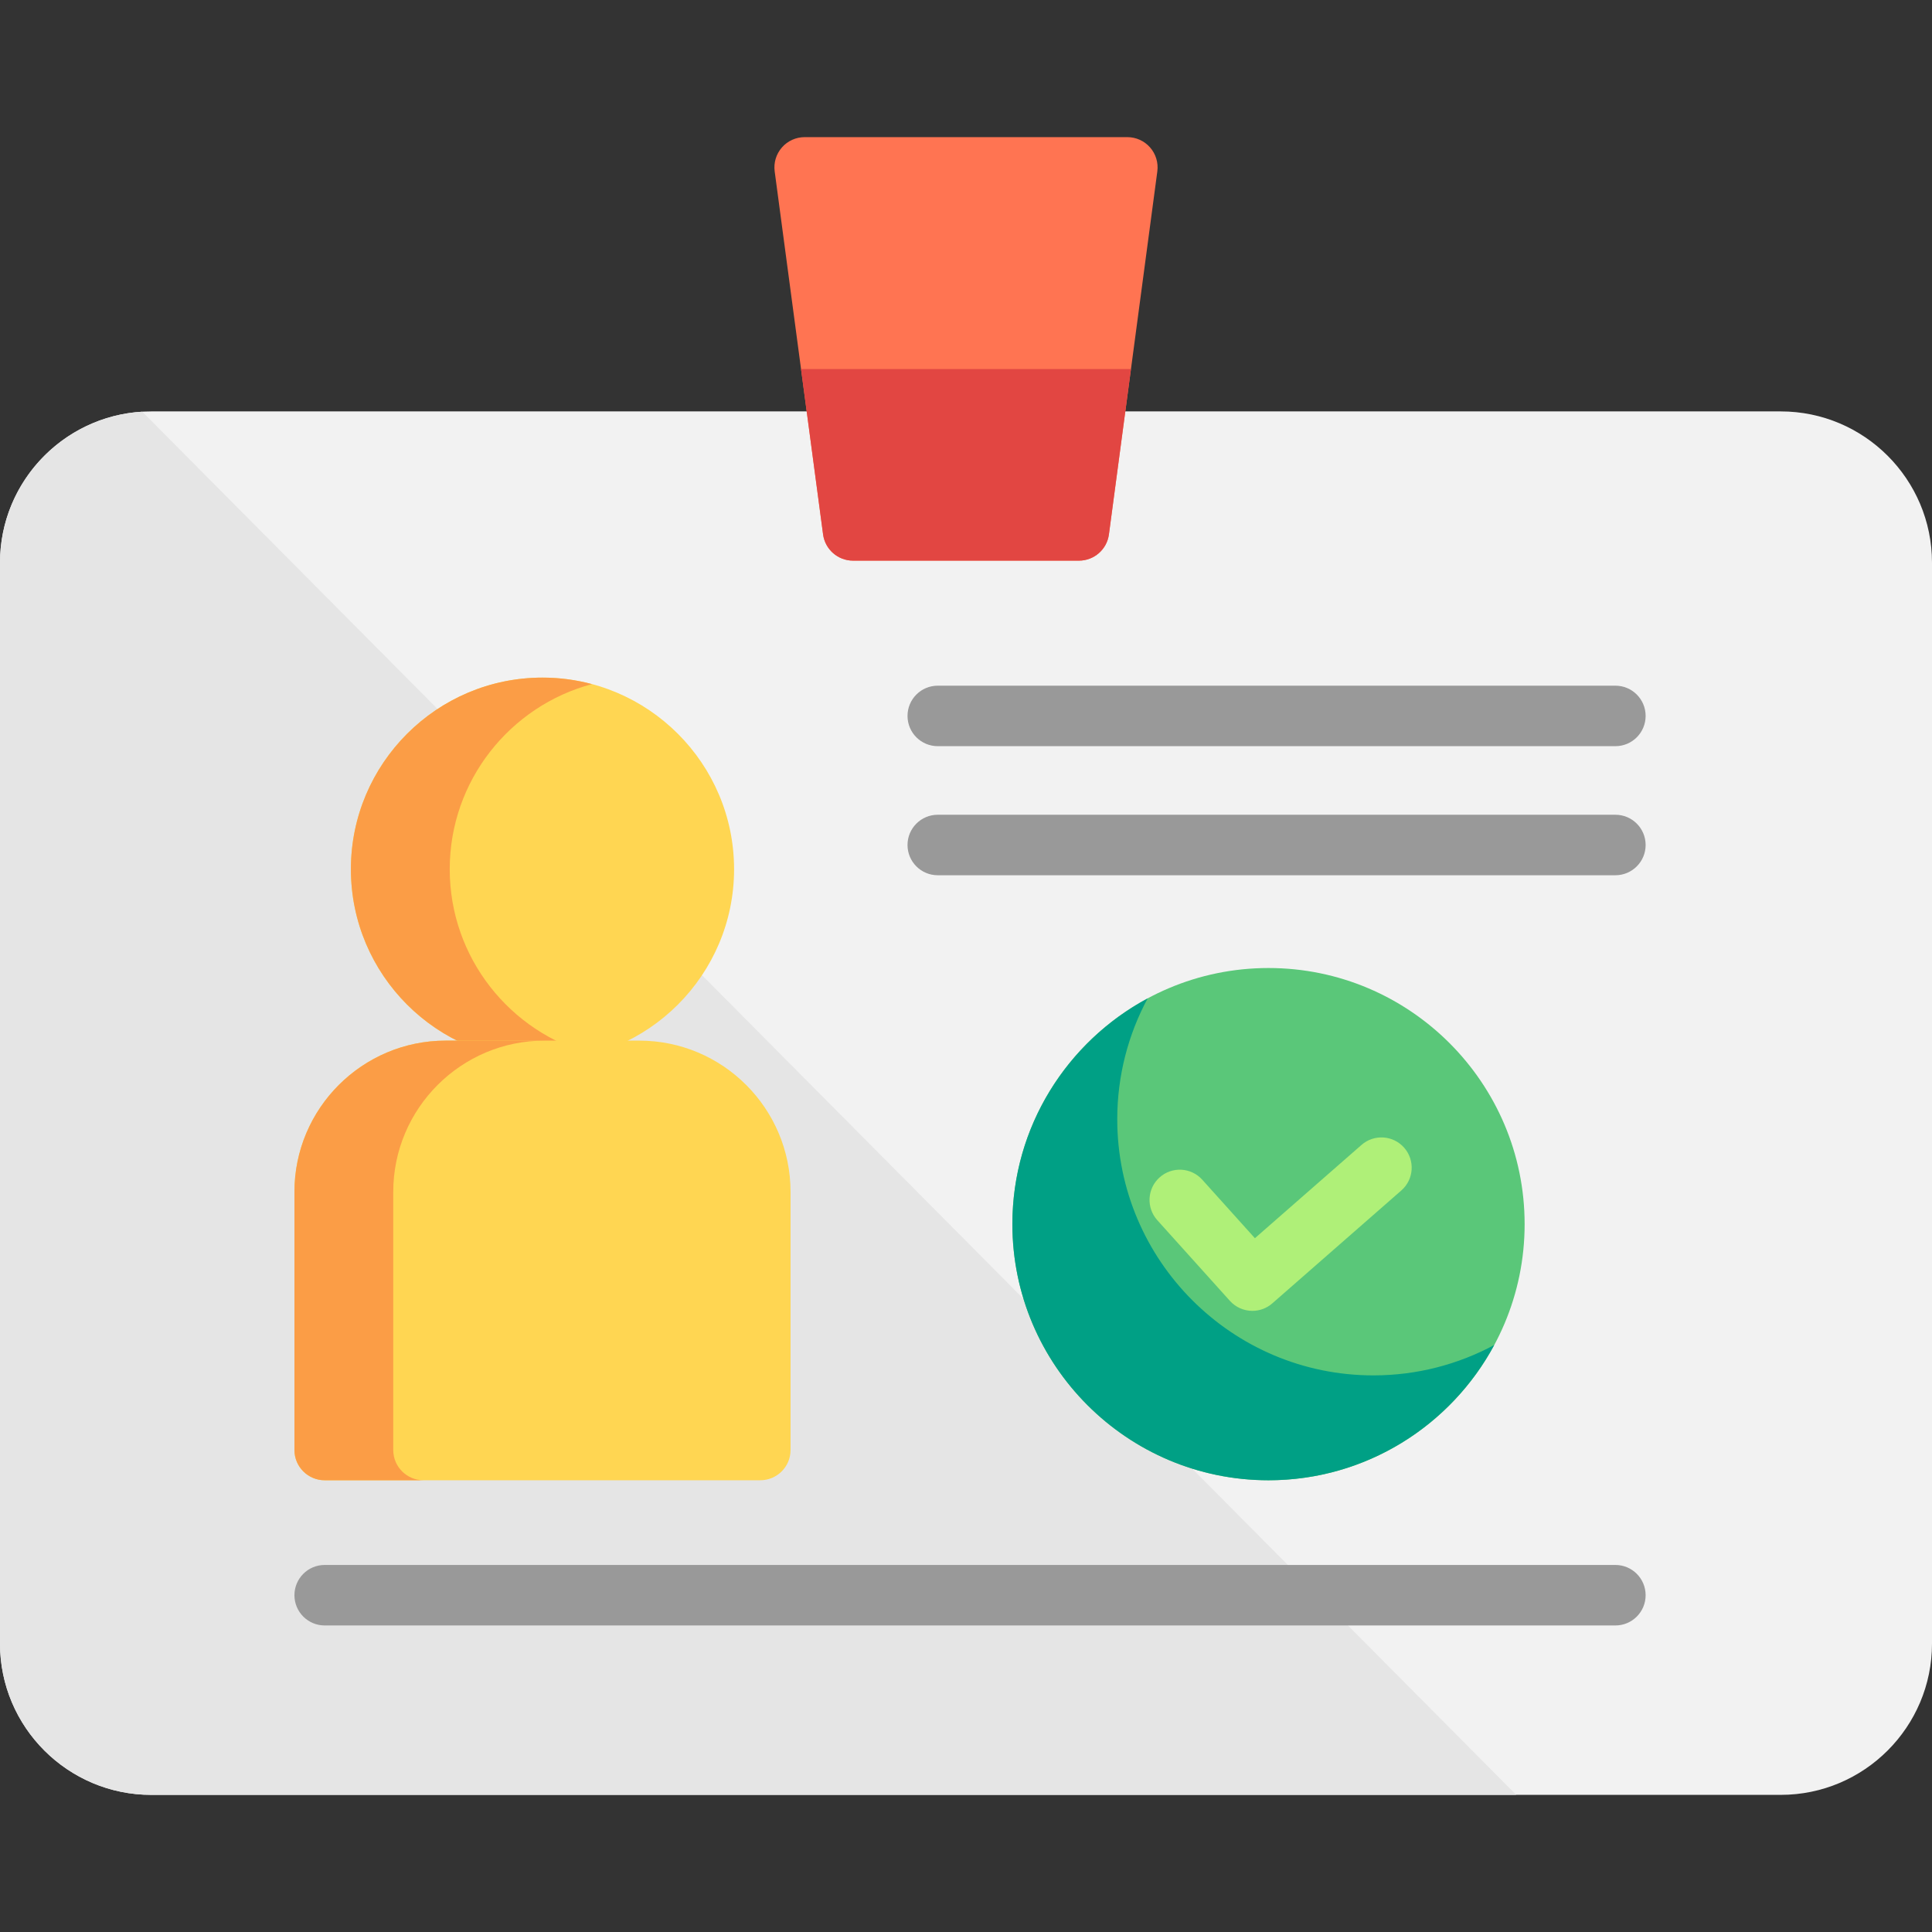 <?xml version="1.0" encoding="iso-8859-1"?>
<!-- Uploaded to: SVG Repo, www.svgrepo.com, Generator: SVG Repo Mixer Tools -->
<svg height="800px" width="800px" version="1.1" id="Layer_1" xmlns="http://www.w3.org/2000/svg" xmlns:xlink="http://www.w3.org/1999/xlink" 
	 viewBox="0 0 512 512" xml:space="preserve">
<rect x="0" y="0" width="512" height="512" fill="#333333" stroke="none"/>
<path style="fill:#F2F2F2;" d="M471.917,109.027H40.084C17.981,109.027,0,127.008,0,149.111v286.463
	c0,22.103,17.981,40.083,40.084,40.083h431.833c22.103,0,40.083-17.981,40.083-40.083V149.111
	C512,127.008,494.019,109.027,471.917,109.027z"/>
<path style="fill:#E5E5E5;" d="M0,149.111v286.463c0,22.103,17.981,40.083,40.084,40.083h361.731L37.697,109.104
	C16.701,110.344,0,127.811,0,149.111z"/>
<g>
	<path style="fill:#999999;" d="M428.092,231.95H248.518c-4.427,0-8.017-3.588-8.017-8.017s3.589-8.017,8.017-8.017h179.574
		c4.427,0,8.017,3.588,8.017,8.017S432.519,231.95,428.092,231.95z"/>
	<path style="fill:#999999;" d="M428.092,197.745H248.518c-4.427,0-8.017-3.588-8.017-8.017s3.589-8.017,8.017-8.017h179.574
		c4.427,0,8.017,3.588,8.017,8.017S432.519,197.745,428.092,197.745z"/>
	<path style="fill:#999999;" d="M428.092,430.764H86.046c-4.427,0-8.017-3.588-8.017-8.017s3.589-8.017,8.017-8.017h342.046
		c4.427,0,8.017,3.588,8.017,8.017S432.519,430.764,428.092,430.764z"/>
</g>
<path style="fill:#FF7452;" d="M304.788,39.079c-1.522-1.739-3.721-2.736-6.032-2.736h-85.511c-2.311,0-4.51,0.997-6.032,2.736
	c-1.522,1.739-2.22,4.05-1.914,6.341l12.827,96.2c0.531,3.983,3.928,6.957,7.946,6.957h59.858c4.018,0,7.416-2.975,7.946-6.957
	l12.827-96.2C307.008,43.129,306.31,40.818,304.788,39.079z"/>
<path style="fill:#E24642;" d="M212.282,97.804l5.843,43.815c0.531,3.983,3.928,6.957,7.946,6.957h59.858
	c4.018,0,7.416-2.975,7.946-6.957l5.843-43.815H212.282z"/>
<path style="fill:#5AC779;" d="M336.167,256.534c-37.426,0-67.875,30.448-67.875,67.875s30.449,67.875,67.875,67.875
	s67.875-30.448,67.875-67.875S373.593,256.534,336.167,256.534z"/>
<path style="fill:#00A085;" d="M363.958,364.493c-37.426,0-67.875-30.448-67.875-67.875c0-11.577,2.92-22.483,8.053-32.03
	c-21.317,11.459-35.844,33.974-35.844,59.822c0,37.426,30.449,67.875,67.875,67.875c25.849,0,48.363-14.528,59.822-35.844
	C386.441,361.572,375.535,364.493,363.958,364.493z"/>
<path style="fill:#AFF078;" d="M331.894,347.39c-2.194,0-4.379-0.897-5.961-2.653l-19.24-21.378
	c-2.962-3.291-2.695-8.36,0.596-11.322c3.291-2.962,8.36-2.696,11.322,0.595l13.951,15.502l28.255-24.724
	c3.332-2.915,8.397-2.578,11.312,0.755c2.916,3.332,2.578,8.396-0.755,11.312l-34.205,29.929
	C335.651,346.737,333.768,347.39,331.894,347.39z"/>
<path style="fill:#FFD652;" d="M143.766,179.574c-27.995,0-50.772,22.777-50.772,50.772s22.777,50.772,50.772,50.772
	s50.772-22.777,50.772-50.772S171.762,179.574,143.766,179.574z"/>
<path style="fill:#FB9D46;" d="M119.182,230.347c0-23.469,16.01-43.261,37.678-49.052c-4.179-1.117-8.567-1.721-13.094-1.721
	c-27.995,0-50.772,22.777-50.772,50.772s22.777,50.772,50.772,50.772c4.527,0,8.915-0.604,13.094-1.721
	C135.192,273.608,119.182,253.815,119.182,230.347z"/>
<path style="fill:#FFD652;" d="M169.42,275.775h-51.307c-22.103,0-40.084,17.981-40.084,40.083v68.409
	c0,4.428,3.589,8.017,8.017,8.017h115.441c4.427,0,8.017-3.588,8.017-8.017v-68.409C209.503,293.755,191.522,275.775,169.42,275.775
	z"/>
<path style="fill:#FB9D46;" d="M104.217,384.267v-68.409c0-22.103,17.981-40.083,40.084-40.083h-26.188
	c-22.103,0-40.084,17.981-40.084,40.083v68.409c0,4.428,3.589,8.017,8.017,8.017h26.188
	C107.806,392.284,104.217,388.696,104.217,384.267z"/>
</svg>